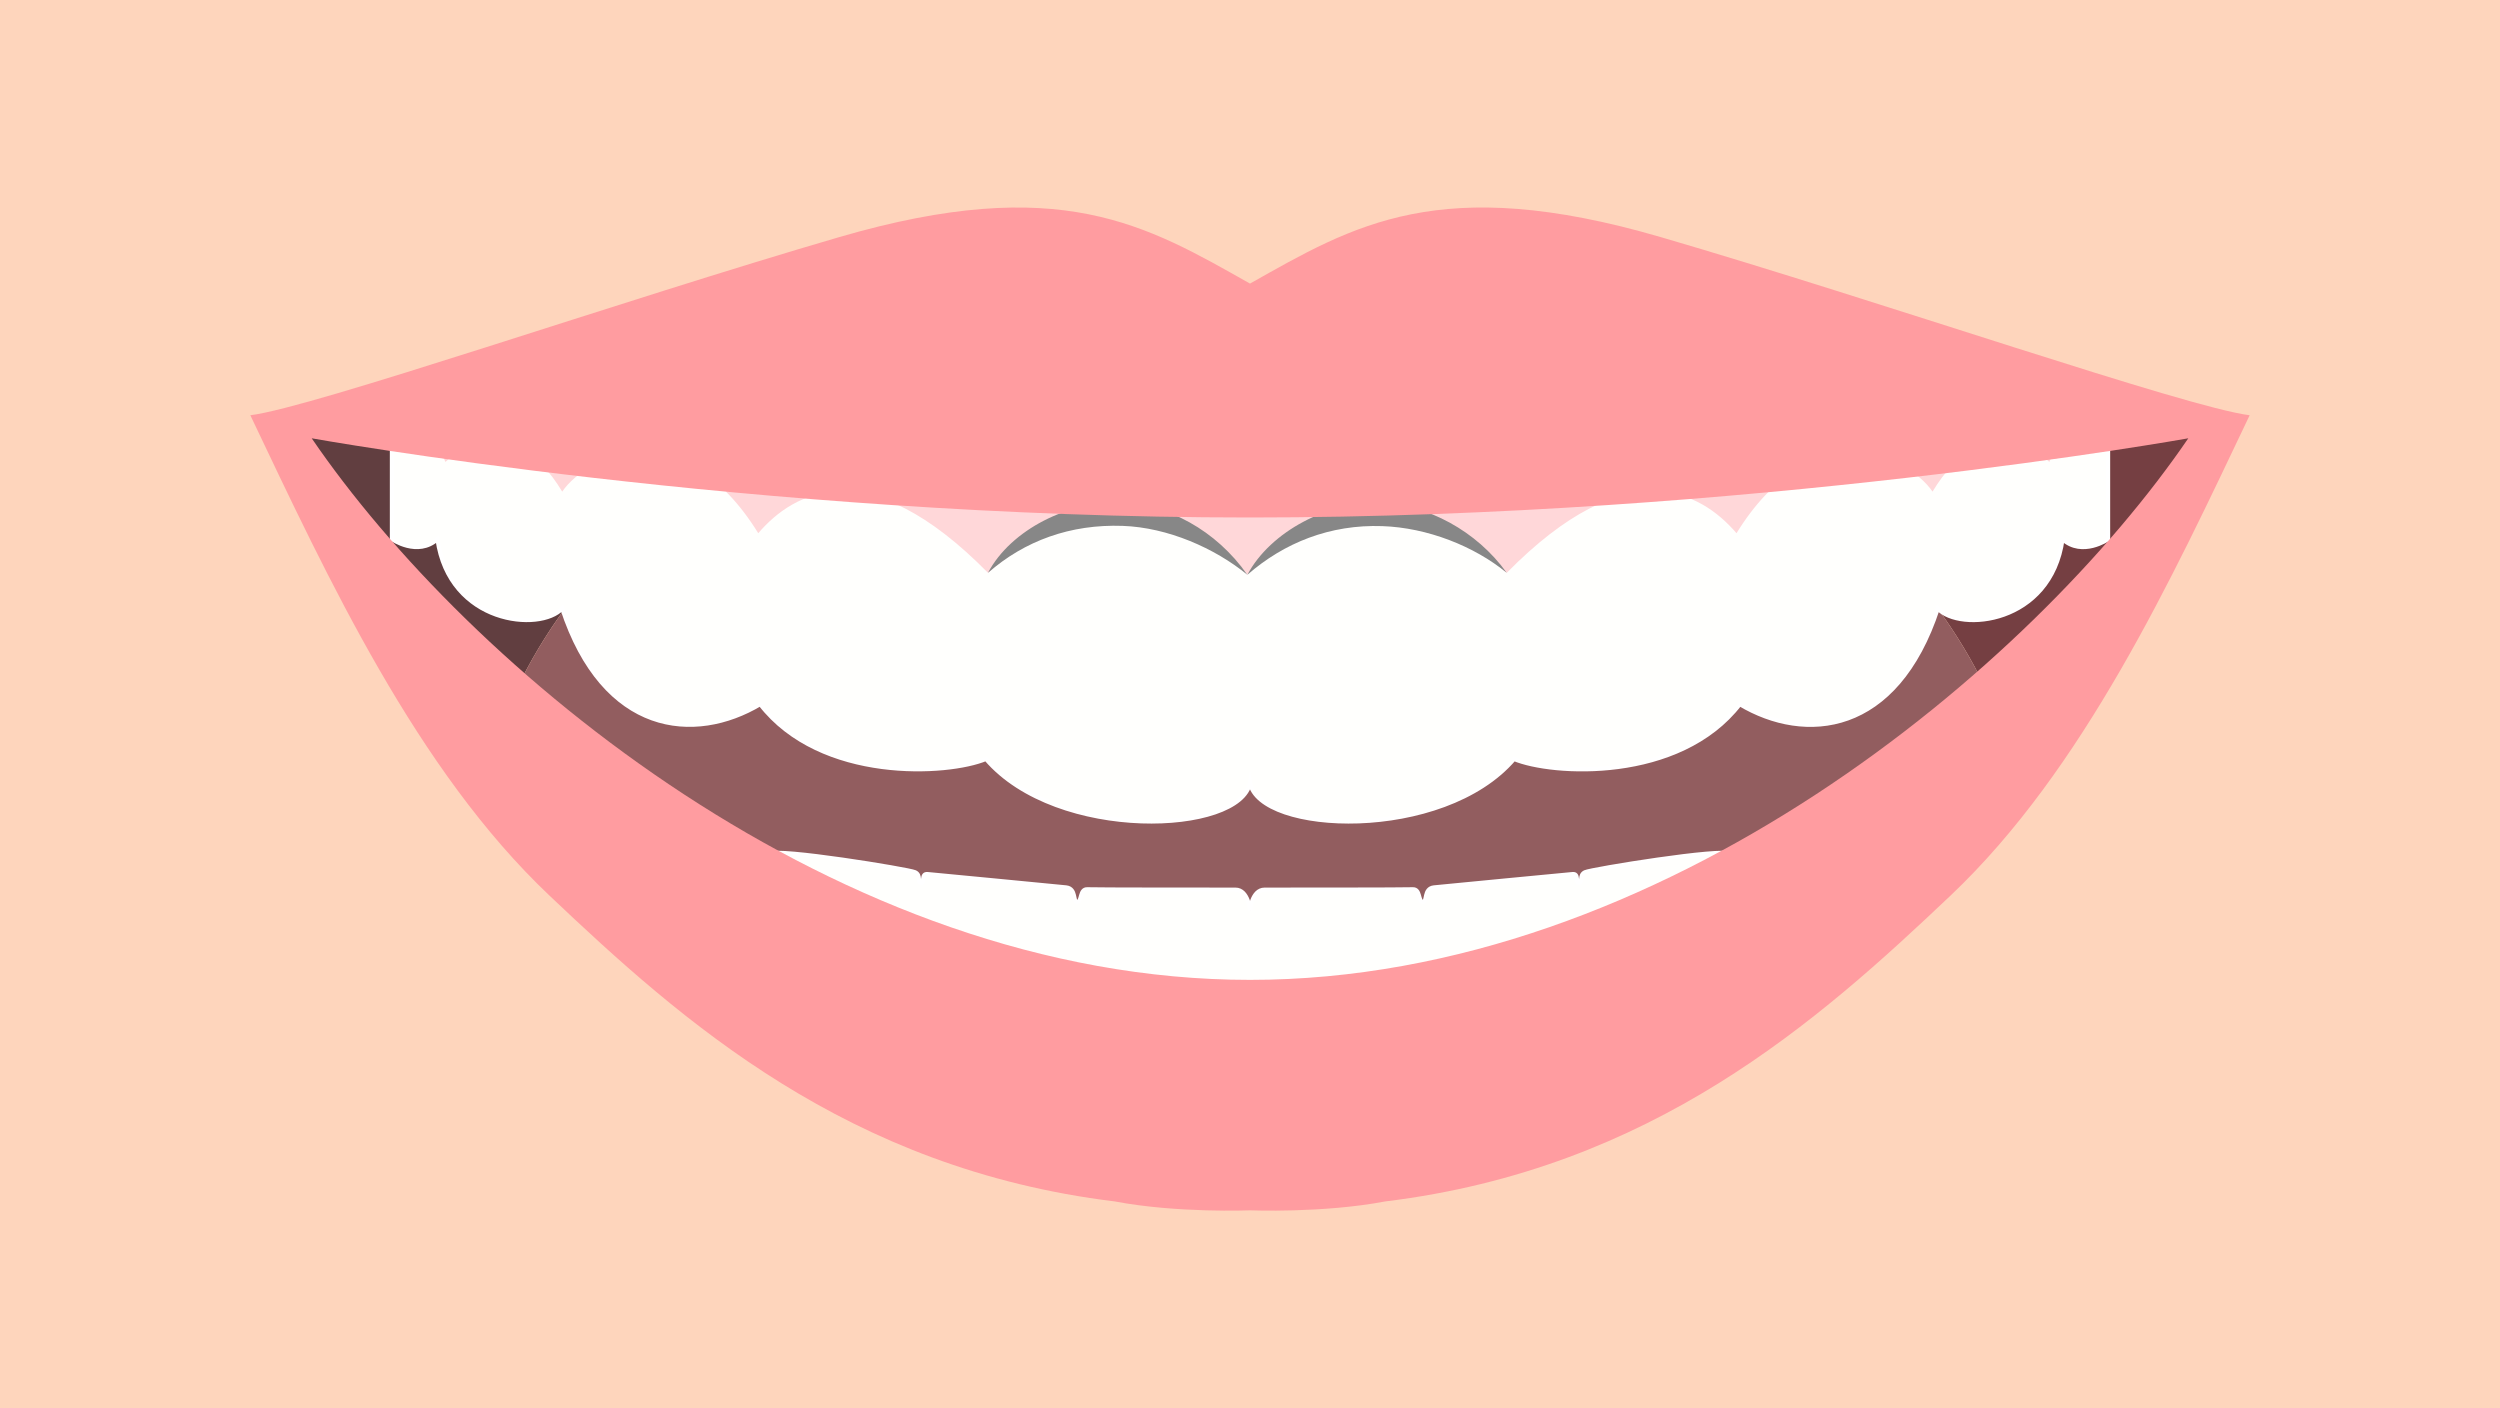 <?xml version="1.0" encoding="utf-8"?>
<!-- Generator: onlinesvgservice.com-->
<svg version="1.1" xmlns="http://www.w3.org/2000/svg" xmlns:xlink="http://www.w3.org/1999/xlink" x="0px" y="0px"
	 viewBox="0 0 600 338" style="enable-background:new 0 0 600 338;" xml:space="preserve">
<style type="text/css">
	.st0{fill:#FED5BC;}
	.st1{fill:#753F42;}
	.st2{fill:#613E40;}
	.st3{fill:#925D5F;}
	.st4{fill:#FFFFFD;stroke:#FFFFFF;stroke-miterlimit:10;}
	.st5{fill:#FFD7D9;}
	.st6{fill:#878787;}
	.st7{fill:#FF9CA0;}
</style>
<g id="Layer_8">
	<rect class="st0" width="600" height="338"/>
</g>
<g id="Layer_6">
	<g>
		<path class="st1" d="M481.97,178.9c32.85-37.61,53.44-76.11,53.44-76.11l-23.76-4.75l-91.42,7.82
			C450.62,124.4,472.74,149.86,481.97,178.9z"/>
		<path class="st2" d="M180.33,105.9l-91.97-7.87l-23.76,4.75c0,0,20.79,38.87,53.91,76.66C127.62,150.2,149.79,124.56,180.33,105.9
			z"/>
		<path class="st3" d="M184.83,235.17C254.22,272.45,300,269.12,300,269.12s45.78,3.33,115.17-33.95
			c25.24-13.56,48.02-34.77,66.8-56.27c-9.23-29.04-31.35-54.49-61.74-73.04l-119.59,10.24h-1.27L180.33,105.9
			c-30.54,18.66-52.71,44.3-61.83,73.54C137.19,200.75,159.8,221.72,184.83,235.17z"/>
	</g>
</g>
<g id="Layer_7">
</g>
<g id="teeyh">
	<path class="st4" d="M300,187.85c2.22,12.36,46.26,14.26,63.37-5.7c9.03,3.8,39.6,5.7,54.18-13.15
		c15.68,9.35,37.54,7.45,47.52-22.97c5.23,5.7,27.09,3.8,29.94-16.63c4.75,4.28,10.93,0,10.93,0V95.65H300c0,0-205.94,0-205.94,0
		v33.74c0,0,6.18,4.28,10.93,0c2.85,20.44,24.71,22.34,29.94,16.63c9.98,30.42,31.84,32.32,47.52,22.97
		c14.57,18.85,45.15,16.95,54.18,13.15C253.74,202.11,297.78,200.21,300,187.85z"/>
	<path class="st4" d="M300,254.15c0,0,0.83,5.7,21.39,5.7c24.71,0,91.99-39.12,93.86-54.89c-1.51-1.51-33.33,3.65-34.84,4.37
		c-1.51,0.71-0.45,2.5-1.43,2.58s0.09-2.32-1.59-2.13c-1.68,0.18-30.7,2.91-33.25,3.2s-1.51,3.56-2.67,3.48s-0.53-3.12-2.41-3.03
		c-1.87,0.09-30.33,0.09-35.55,0.09c-3.09,0-3.5,4.99-3.5,4.99s-0.42-4.99-3.5-4.99c-5.23,0-33.68,0-35.55-0.09
		c-1.87-0.09-1.25,2.94-2.41,3.03s-0.12-3.18-2.67-3.48c-2.55-0.29-31.57-3.02-33.25-3.2c-1.68-0.18-0.61,2.22-1.59,2.13
		s0.09-1.87-1.43-2.58c-1.51-0.71-33.33-5.88-34.84-4.37c1.87,15.77,69.15,54.89,93.86,54.89C299.17,259.85,300,254.15,300,254.15z"
		/>
</g>
<g id="gum">
	<path class="st5" d="M299.37,137.95c0,0,23.29-33.74,62.26-0.48c28.99-29.47,46.57-19.49,55.13-9.5
		c17.81-28.85,40.87-19.01,47.05-9.98c5.7-9.5,15.68-18.06,28.04-7.13c2.85-7.6,9.03-4.44,14.73-6.65l-72.71-21.39l-134.5-5.23
		c0,0-134.5,5.23-134.5,5.23l-72.71,21.39c5.7,2.22,11.88-0.95,14.73,6.65c12.36-10.93,22.34-2.38,28.04,7.13
		c6.18-9.03,29.24-18.87,47.05,9.98c8.55-9.98,26.14-19.96,55.13,9.5C276.08,104.21,299.37,137.95,299.37,137.95z"/>
</g>
<g id="Layer_5">
	<g>
		<path class="st6" d="M361.62,137.48c-7.25-10.1-19.09-16.39-30.29-16.78c-12.39-0.44-26.42,6.8-31.97,17.26
			c8.82-7.71,19.86-12.13,32.41-11.69C342.57,126.64,353.83,131.08,361.62,137.48z"/>
	</g>
	<g>
		<path class="st6" d="M299.37,137.95c-7.54-10.75-19.16-16.92-30.36-17.31c-12.39-0.44-26.35,6.38-31.9,16.84
			c8.82-7.71,19.8-11.71,32.34-11.27C280.25,126.59,291.57,131.55,299.37,137.95z"/>
	</g>
</g>
<g id="lips">
	<path class="st7" d="M398.53,56.89c-52.99-15.45-73.66-2.85-98.53,11.17c-24.87-14.02-45.54-26.61-98.53-11.17
		S75.29,97.76,60.08,99.66c18.77,39.45,39.92,85.07,71.76,115.25c31.84,30.18,71.52,65.58,135.68,73.43
		c14.97,2.85,32.48,2.14,32.48,2.14s17.5,0.71,32.48-2.14c64.16-7.84,103.84-43.25,135.68-73.43
		c31.84-30.18,52.99-75.8,71.76-115.25C524.71,97.76,451.52,72.34,398.53,56.89z M300,235.17c-99.17,0-187.88-75.33-225.19-129.98
		c0,0,105.58,19.01,225.19,19.01s225.19-19.01,225.19-19.01C487.88,159.84,399.17,235.17,300,235.17z"/>
</g>
</svg>
